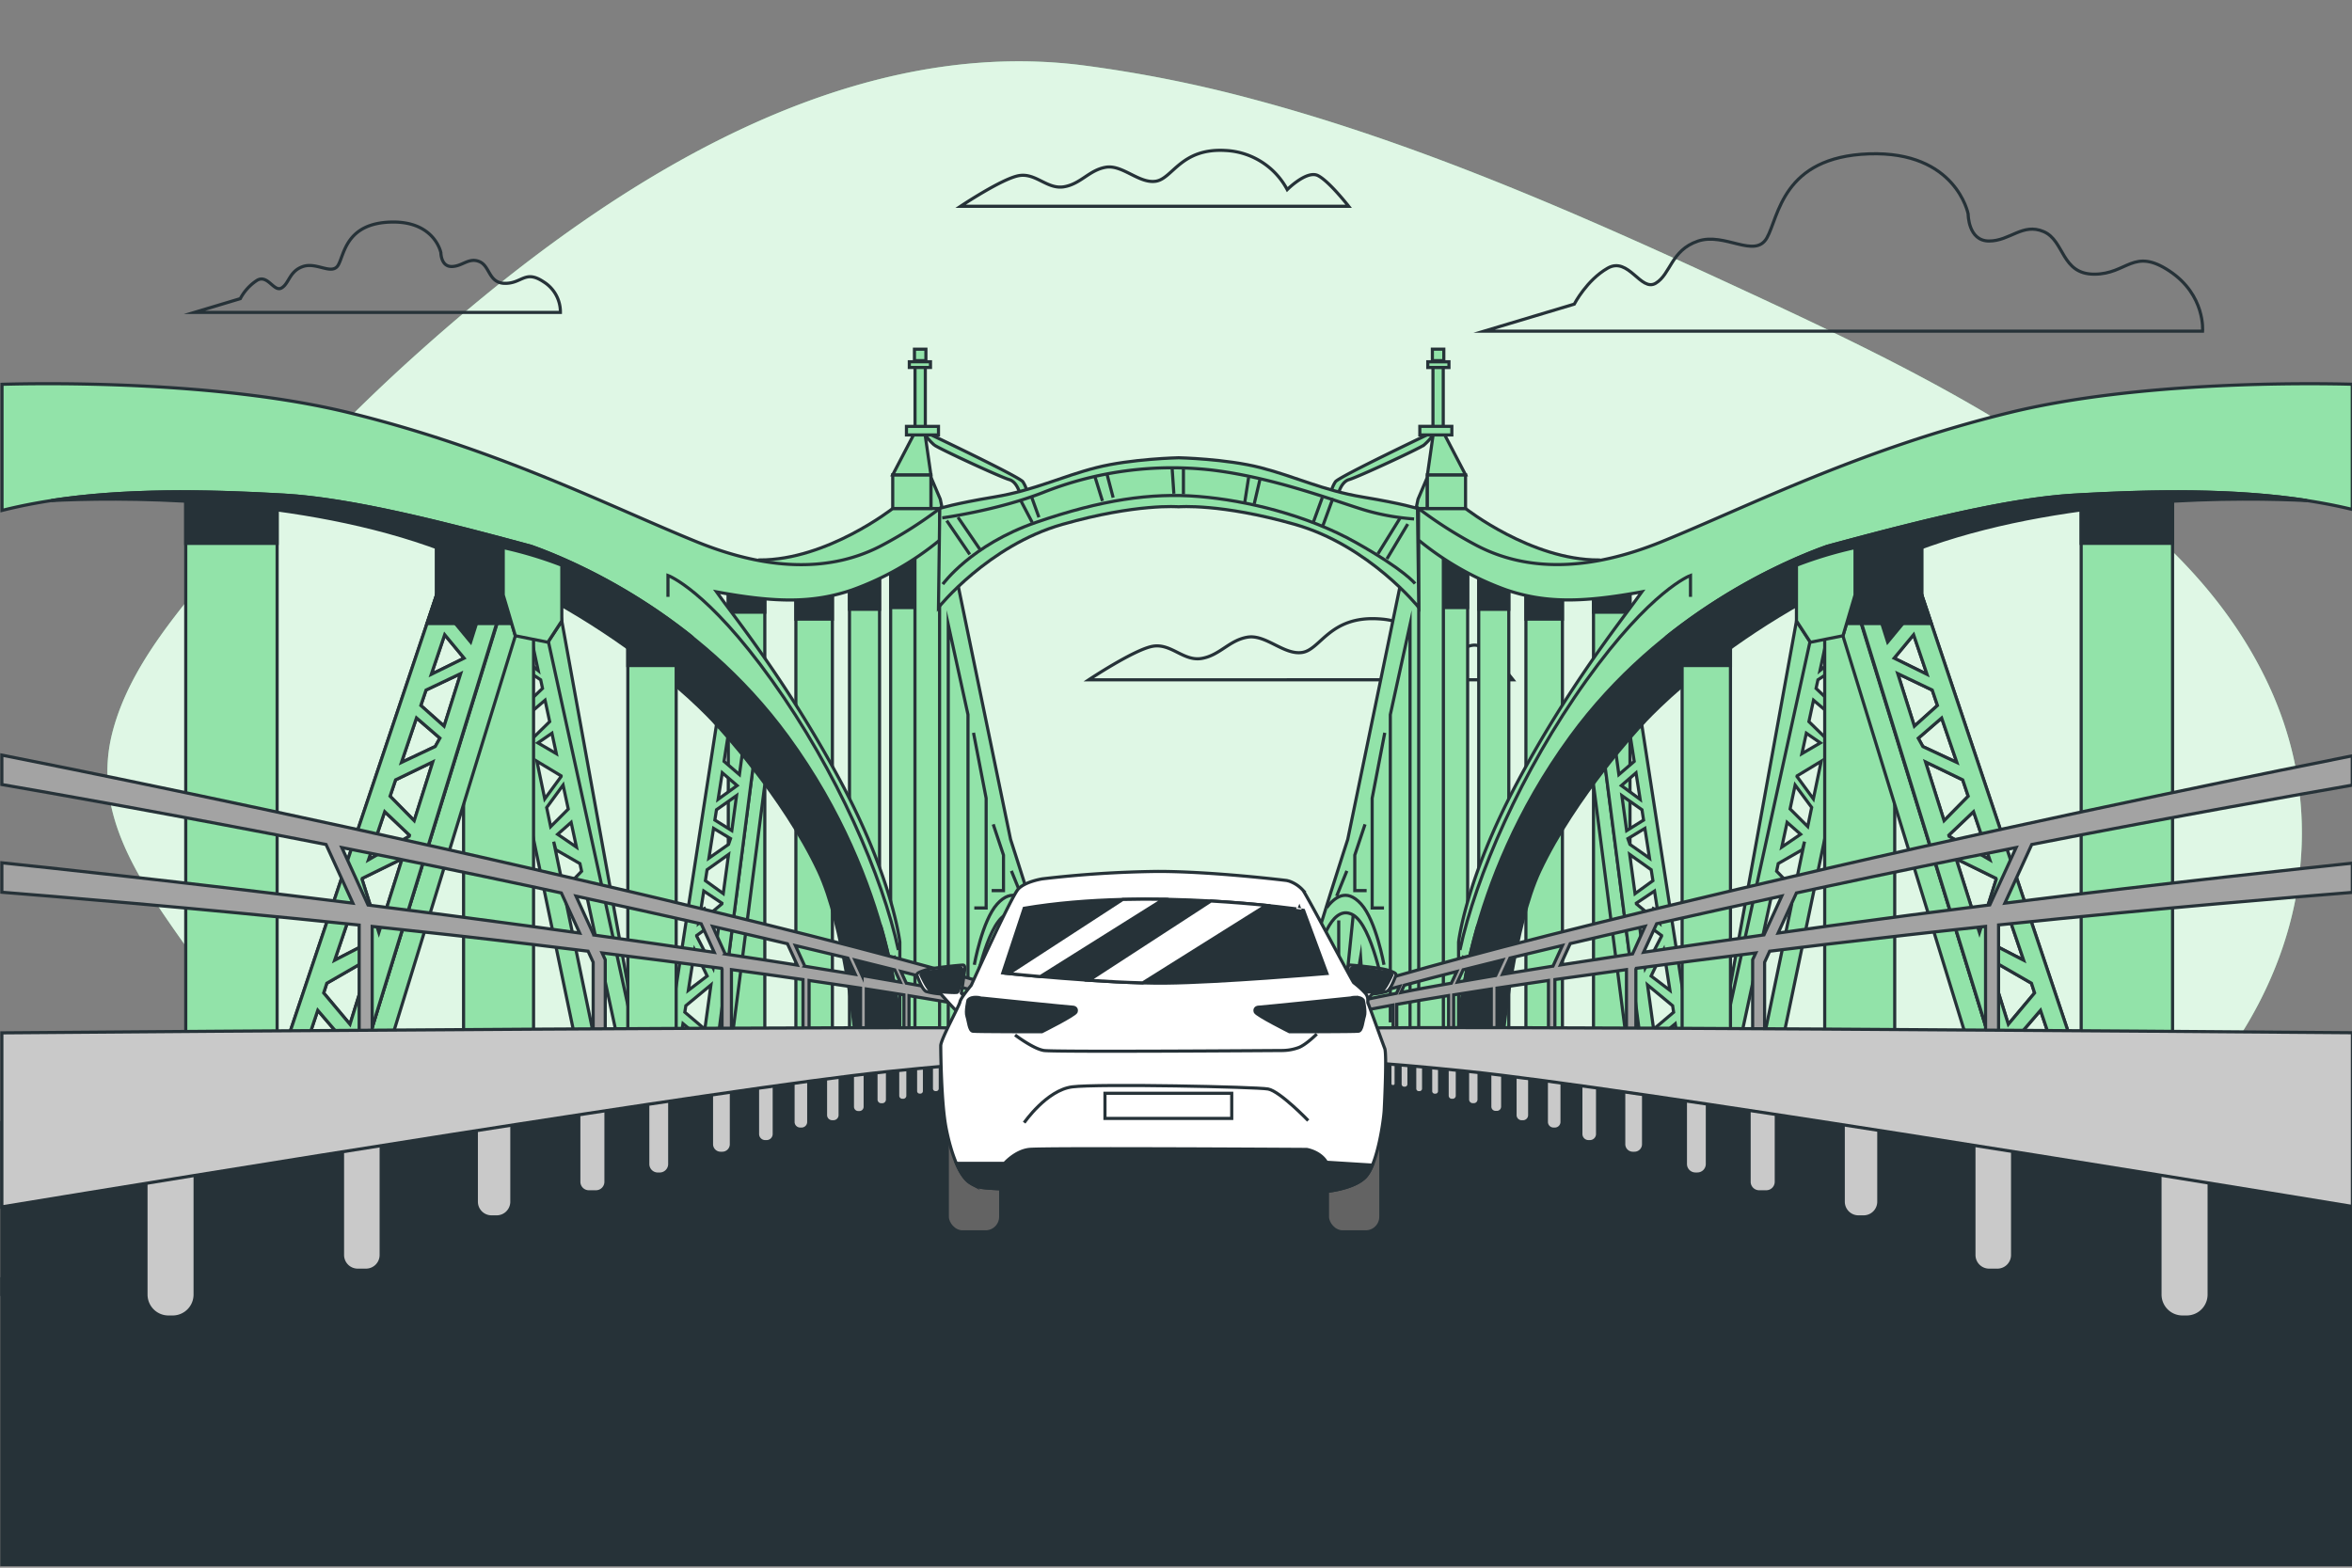 <svg xmlns="http://www.w3.org/2000/svg" viewBox="0 0 750 500"><rect x="0" y="0" width="750" height="500" fill="#808080" stroke="none"/><g id="freepik--background-simple--inject-153"><path d="M680.43,164.7c-37.32-31.27-82-52.49-126.27-73-49.65-23-101.47-45.92-154.66-60.07a415.13,415.13,0,0,0-54-10.77c-80.14-10.31-156.82,42-212.31,91.77a578.64,578.64,0,0,0-61.5,64.28C58.06,193.65,41.74,211.54,36,233c-6.78,25.17,7.38,46.26,21.49,66.29,11.31,16.06,23,31.2,37.22,45.08A304.8,304.8,0,0,0,212,415.47c82.13,27.08,173.31,16.81,257.66,7q7.14-.82,14.27-1.72c52.08-6.55,103.84-11,153.43-29.27,72-26.54,120.5-104.47,84.47-176.28C712,195.52,697.51,179,680.43,164.7Z" style="fill:#92E3A9"></path><path d="M680.43,164.7c-37.32-31.27-82-52.49-126.27-73-49.65-23-101.47-45.92-154.66-60.07a415.13,415.13,0,0,0-54-10.77c-80.14-10.31-156.82,42-212.31,91.77a578.64,578.64,0,0,0-61.5,64.28C58.06,193.65,41.74,211.54,36,233c-6.78,25.17,7.38,46.26,21.49,66.29,11.31,16.06,23,31.2,37.22,45.08A304.8,304.8,0,0,0,212,415.47c82.13,27.08,173.31,16.81,257.66,7q7.14-.82,14.27-1.72c52.08-6.55,103.84-11,153.43-29.27,72-26.54,120.5-104.47,84.47-176.28C712,195.52,697.51,179,680.43,164.7Z" style="fill:#fff;opacity:0.7"></path></g><g id="freepik--Clouds--inject-153"><path d="M461.06,211a25.76,25.76,0,0,0-21.41-13.62c-15.57-1-18.49,9.73-24.33,10.7s-11.68-5.83-17.52-4.86S389,209,383.2,210s-9.73-4.87-15.57-3.89-20.44,10.7-20.44,10.7H482.47s-6.81-8.76-10.7-10.7S461.06,211,461.06,211Z" style="fill:none;stroke:#263238;stroke-miterlimit:10"></path><path d="M627.6,68.24S623.77,48.11,596,49.07s-28.76,20.13-32.6,26.84-13.42-1.92-22,1-8.63,10.54-13.42,13.42-8.63-8.63-15.34-4.8S502,97,502,97l-28.75,8.62h229.1s1-11.5-10.54-19.17-13.42,1-24,1-9.42-10.71-16.13-13.58-10.71,3-17.42,3S627.6,68.24,627.6,68.24Z" style="fill:none;stroke:#263238;stroke-miterlimit:10"></path><path d="M140.59,80.6s-2-10.25-16.12-9.77-14.65,10.26-16.6,13.68-6.84-1-11.23.48-4.39,5.38-6.84,6.84S85.41,87.44,82,89.39a15.59,15.59,0,0,0-5.37,5.86L62,99.64h116.7a11.32,11.32,0,0,0-5.37-9.76c-5.86-3.91-6.83.49-12.2.49s-4.8-5.46-8.22-6.92S147.42,85,144,85,140.59,80.6,140.59,80.6Z" style="fill:none;stroke:#263238;stroke-miterlimit:10"></path><path d="M410.47,60.47A23.57,23.57,0,0,0,390.88,48c-14.24-.89-16.91,8.9-22.25,9.79s-10.69-5.34-16-4.45-8,5.34-13.35,6.23S330.35,55.13,325,56s-18.69,9.79-18.69,9.79H430.06s-6.24-8-9.8-9.79S410.47,60.47,410.47,60.47Z" style="fill:none;stroke:#263238;stroke-miterlimit:10"></path></g><g id="freepik--Bridge--inject-153"><polygon points="0.59 412.75 357.39 338.18 346.41 332.62 310.02 334.72 0.59 358.02 0.59 412.75" style="fill:#263238;stroke:#263238;stroke-miterlimit:10"></polygon><polygon points="750.13 343.58 447.68 333.06 410.38 330.96 399.14 336.52 750.13 410.1 750.13 343.58" style="fill:#263238;stroke:#263238;stroke-miterlimit:10"></polygon><path d="M750.13,407.3c-39.8-9.89-162-39.9-228.38-52.18C441.65,340.31,402.3,337.7,402.3,337.7H350.37S311,340.31,230.91,355.12C163.37,367.61,38.2,398.43.59,407.79V499H750.13Z" style="fill:#263238;stroke:#263238;stroke-miterlimit:10"></path><path d="M295.07,137.81s30.05,14.26,31.1,15.84a10.49,10.49,0,0,1,1.4,3.33l-2.28.7s-.87-4-3.5-4.73-21.92-9.64-23.85-11a18.76,18.76,0,0,1-3.79-4.56Z" style="fill:#92E3A9;stroke:#263238;stroke-miterlimit:10"></path><path d="M296.84,152.17l3,7.05,22.4,108.47s10.57,32.72,12.33,40,2.7,24.31,2.7,24.31h-40Z" style="fill:#92E3A9;stroke:#263238;stroke-miterlimit:10"></path><rect x="232.24" y="185.73" width="11.64" height="144.4" style="fill:#92E3A9;stroke:#263238;stroke-miterlimit:10"></rect><rect x="232.24" y="185.73" width="11.64" height="9.52" style="fill:#263238;stroke:#263238;stroke-miterlimit:10"></rect><rect x="253.79" y="185.73" width="11.64" height="144.4" style="fill:#92E3A9;stroke:#263238;stroke-miterlimit:10"></rect><rect x="253.79" y="185.73" width="11.64" height="11.73" style="fill:#263238;stroke:#263238;stroke-miterlimit:10"></rect><rect x="270.88" y="181.34" width="9.59" height="148.78" style="fill:#92E3A9;stroke:#263238;stroke-miterlimit:10"></rect><rect x="270.88" y="181.34" width="9.59" height="12.99" style="fill:#263238;stroke:#263238;stroke-miterlimit:10"></rect><rect x="284.01" y="169.43" width="7.85" height="160.69" style="fill:#92E3A9;stroke:#263238;stroke-miterlimit:10"></rect><rect x="284.01" y="169.43" width="7.85" height="24.35" style="fill:#263238;stroke:#263238;stroke-miterlimit:10"></rect><rect x="291.76" y="169.43" width="7.85" height="160.69" style="fill:#92E3A9;stroke:#263238;stroke-miterlimit:10"></rect><path d="M299.67,162.18h-15S263.8,178.6,242.26,178.6v10.54s23.78-.22,39.49-9.2S299.67,162.18,299.67,162.18Z" style="fill:#92E3A9;stroke:#263238;stroke-miterlimit:10"></path><rect x="59.23" y="154.61" width="29.14" height="193.96" style="fill:#92E3A9;stroke:#263238;stroke-miterlimit:10"></rect><rect x="59.23" y="154.61" width="29.14" height="18.7" style="fill:#263238;stroke:#263238;stroke-miterlimit:10"></rect><polygon points="241.97 230.25 228.51 334.55 232.97 334.75 245.62 236.75 241.97 230.25" style="fill:#92E3A9;stroke:#263238;stroke-miterlimit:10"></polygon><path d="M238,230.74l-2.21,16.31-4.91-4.22,2-12.75-4.25,0L212.43,335.2l4.11-.71,1.25-8,6.47,5.36L224,334l4.53.57L242,230.25Zm-10.6,78-5.24-10.17,0-.2,7.35-5.33Zm-1.9,2.55-6,4.56,2-12.85Zm4.68-23-7.37,6.15,1.6-10.26,5.8,3.88Zm-5.25-7.41.54-3.48,6.85-4.88L230.63,285Zm1.12-7.18,1.49-9.51,5.41,3.27-.64,1.85Zm1.9-12.15.52-3.29,6.4-4.51-1.51,11.17Zm7.1-11L229,254.92l1.32-8.45Zm-10.29,77.7-6.39-5.42.33-2.07,8-6.63Z" style="fill:#92E3A9;stroke:#263238;stroke-miterlimit:10"></path><polygon points="174.7 204.88 200.5 331.17 200.5 315.76 179.15 198.07 174.7 204.88" style="fill:#92E3A9;stroke:#263238;stroke-miterlimit:10"></polygon><path d="M174,200.64l-11.21-3.47L157,204.71l26.5,127,19.58,2Zm-1,18.92-5.41,5.16-2.67-12.85,7.49,4.95Zm.81,3.76,1.47,6.84-5.45,5.34-1.55-7.45ZM176,233.85l1.4,6.52-5.88-3.44Zm2.93,13.6,0,.21-5.22,7.14-2.5-12Zm.63,2.94,1.65,7.65-5.62,5.62-1.27-6.1Zm2.56,11.9,1.7,7.89-6-4.09ZM177.21,271l7.72,4.44.53,2.44-5.72,5.89-3.18-15.33Zm-8-68.3,2.41,11.17-7.74-6.28-1.4-6.73Zm11.45,85.77,5.7-6.17,10.79,50.08-7.55-.82Z" style="fill:#92E3A9;stroke:#263238;stroke-miterlimit:10"></path><rect x="147.82" y="175.21" width="22.32" height="164.12" style="fill:#92E3A9;stroke:#263238;stroke-miterlimit:10"></rect><path d="M271.78,188.13a93.7,93.7,0,0,0,27.89-15.88V162.18a133.67,133.67,0,0,1-17.92,11.48c-16.6,9-36.75,8.43-59.69-.9-27.86-11.32-63.4-29.57-111-41.19-42.34-10.33-98.44-9.34-110.42-9v40.23c27-6.81,58.6-6.69,89.89-4.89,21.84,1.25,51.81,9,78.85,16.32,12.34,4.37,53,21.11,81.92,60.77,34.48,47.26,35.64,93.75,35.64,93.75V300.48s-2.24-19.93-18.51-50.53-33.4-52.13-38.44-59.11l-1.49-2.07C247.75,192.35,259.54,192.31,271.78,188.13Z" style="fill:#92E3A9;stroke:#263238;stroke-miterlimit:10"></path><path d="M213,190.36v-6.82S225.4,188,246.15,217s35.28,62.55,40.32,86" style="fill:#92E3A9;stroke:#263238;stroke-miterlimit:10"></path><path d="M286.89,328.76s-1.16-46.49-35.64-93.75c-28.93-39.66-69.58-56.4-81.92-60.77-27-7.31-57-15.07-78.85-16.32-25.37-1.46-51-1.82-74.12,1.73,19.38-1,74.81-1.84,120.4,14.11,60.18,21.05,91.9,57.51,91.9,57.51S249.71,253.8,261,277.81c8.14,17.35,11.56,51.29,11.56,51.29h14.36v-.34Z" style="fill:#263238;stroke:#263238;stroke-miterlimit:10"></path><path d="M139.13,174.65v15.12l3.85,13,10.38,2.07,4.45-6.81V180.28A129.38,129.38,0,0,0,139.13,174.65Z" style="fill:#263238;stroke:#263238;stroke-miterlimit:10"></path><polygon points="160.89 191.17 115.71 337.4 122.53 338.88 164.33 202.81 160.89 191.17" style="fill:#92E3A9;stroke:#263238;stroke-miterlimit:10"></polygon><rect x="200.2" y="201.03" width="15.42" height="132.22" style="fill:#92E3A9;stroke:#263238;stroke-miterlimit:10"></rect><rect x="200.2" y="201.03" width="15.42" height="11.24" style="fill:#263238;stroke:#263238;stroke-miterlimit:10"></rect><path d="M157.81,180.28l-7.73,24.49L143.66,197l6.44-19.07-6.52-1.19L90.81,334.14h6.52l4-11.91,8.53,9.95-1,3.14,6.82,2.08L164,180.58Zm-37,117.15-5.37-17,.1-.3,12.7-6.24Zm-3.61,3.42-10.49,5.41L113.24,287Zm13.3-34.13-13,7.51,5.18-15.36,7.9,7.5Zm-6.12-12.78,1.76-5.21L138,243l-5.92,18.76Zm3.63-10.76,4.8-14.21,7.47,6.45-1.49,2.67ZM134.19,225l1.66-4.91,11.05-5.25-5.29,16.78ZM148,209.92l-10.47,5.15,4.27-12.64Zm-36.4,116.77-8.39-10,1-3.1,14-8.08Z" style="fill:#92E3A9;stroke:#263238;stroke-miterlimit:10"></path><path d="M157.81,180.28l-7.73,24.49L143.66,197l6.44-19.07-6.52-1.19L90.81,334.14h6.52l4-11.91,8.53,9.95-1,3.14,6.82,2.08L164,180.58Zm-37,117.15-5.37-17,.1-.3,12.7-6.24Zm-3.61,3.42-10.49,5.41L113.24,287Zm13.3-34.13-13,7.51,5.18-15.36,7.9,7.5Zm-6.12-12.78,1.76-5.21L138,243l-5.92,18.76Zm3.63-10.76,4.8-14.21,7.47,6.45-1.49,2.67ZM134.19,225l1.66-4.91,11.05-5.25-5.29,16.78ZM148,209.92l-10.47,5.15,4.27-12.64Zm-36.4,116.77-8.39-10,1-3.1,14-8.08Z" style="fill:#92E3A9;stroke:#263238;stroke-miterlimit:10"></path><polygon points="145.23 198.88 143.66 196.98 150.1 177.91 143.58 176.72 136.15 198.88 145.23 198.88" style="fill:#263238;stroke:#263238;stroke-miterlimit:10"></polygon><polygon points="157.81 180.28 151.94 198.88 158.39 198.88 164.03 180.57 157.81 180.28" style="fill:#263238;stroke:#263238;stroke-miterlimit:10"></polygon><polygon points="163.17 198.88 160.89 191.17 158.51 198.88 163.17 198.88" style="fill:#263238;stroke:#263238;stroke-miterlimit:10"></polygon><polyline points="308.67 326.08 308.67 227.93 302.38 199.23 302.38 328.6" style="fill:#92E3A9;stroke:#263238;stroke-miterlimit:10"></polyline><polyline points="310.43 233.71 314.46 254.6 314.46 289.59 310.68 289.59" style="fill:#92E3A9;stroke:#263238;stroke-miterlimit:10"></polyline><polyline points="316.72 262.91 319.99 272.73 319.99 284.05 316.22 284.05" style="fill:#92E3A9;stroke:#263238;stroke-miterlimit:10"></polyline><line x1="322.51" y1="277.76" x2="325.78" y2="285.81" style="fill:#92E3A9;stroke:#263238;stroke-miterlimit:10"></line><path d="M310.68,307.71s2.52-14.1,7.3-19.38,8.56-2,11.07,1.26" style="fill:#92E3A9;stroke:#263238;stroke-miterlimit:10"></path><path d="M310.68,316s3.78-20.63,9.82-24.16,10.32,6.8,12.08,16.87" style="fill:#92E3A9;stroke:#263238;stroke-miterlimit:10"></path><line x1="320.5" y1="291.85" x2="322.91" y2="315.58" style="fill:#92E3A9;stroke:#263238;stroke-miterlimit:10"></line><line x1="325.11" y1="293.56" x2="325.11" y2="326.22" style="fill:#92E3A9;stroke:#263238;stroke-miterlimit:10"></line><polyline points="316.67 326.95 318.14 305.31 321.07 322.92" style="fill:#92E3A9;stroke:#263238;stroke-miterlimit:10"></polyline><path d="M327.31,320l.74-14.68s4.64,10.3,3.3,20.92" style="fill:#92E3A9;stroke:#263238;stroke-miterlimit:10"></path><rect x="284.67" y="151.44" width="12.17" height="10.74" style="fill:#92E3A9;stroke:#263238;stroke-miterlimit:10"></rect><polygon points="284.67 151.44 291.78 137.81 294.88 137.81 296.84 151.44 284.67 151.44" style="fill:#92E3A9;stroke:#263238;stroke-miterlimit:10"></polygon><rect x="291.78" y="117.02" width="3.28" height="20.79" style="fill:#92E3A9;stroke:#263238;stroke-miterlimit:10"></rect><rect x="289.96" y="115.38" width="6.75" height="1.82" style="fill:#92E3A9;stroke:#263238;stroke-miterlimit:10"></rect><rect x="291.6" y="111.37" width="3.65" height="3.65" style="fill:#92E3A9;stroke:#263238;stroke-miterlimit:10"></rect><rect x="289.05" y="135.99" width="10.21" height="2.73" style="fill:#92E3A9;stroke:#263238;stroke-miterlimit:10"></rect><path d="M160.47,174.65v15.12l3.86,13,10.37,2.07,4.45-6.81V180.28A128.87,128.87,0,0,0,160.47,174.65Z" style="fill:#92E3A9;stroke:#263238;stroke-miterlimit:10"></path><path d="M456.94,137.81s-30.05,14.26-31.1,15.84a10.38,10.38,0,0,0-1.41,3.33l2.28.7s.88-4,3.51-4.73,21.91-9.64,23.84-11a18.5,18.5,0,0,0,3.79-4.56Z" style="fill:#92E3A9;stroke:#263238;stroke-miterlimit:10"></path><path d="M455.17,152.17l-3,7.05-22.4,108.47s-10.58,32.72-12.34,40-2.7,24.31-2.7,24.31h40Z" style="fill:#92E3A9;stroke:#263238;stroke-miterlimit:10"></path><rect x="508.12" y="185.73" width="11.64" height="144.4" transform="translate(1027.89 515.86) rotate(180)" style="fill:#92E3A9;stroke:#263238;stroke-miterlimit:10"></rect><rect x="508.12" y="185.73" width="11.64" height="9.52" transform="translate(1027.89 380.98) rotate(180)" style="fill:#263238;stroke:#263238;stroke-miterlimit:10"></rect><rect x="486.57" y="185.73" width="11.64" height="144.4" transform="translate(984.79 515.86) rotate(180)" style="fill:#92E3A9;stroke:#263238;stroke-miterlimit:10"></rect><rect x="486.57" y="185.73" width="11.64" height="11.73" transform="translate(984.79 383.18) rotate(180)" style="fill:#263238;stroke:#263238;stroke-miterlimit:10"></rect><rect x="471.54" y="181.34" width="9.59" height="148.78" transform="translate(952.66 511.47) rotate(180)" style="fill:#92E3A9;stroke:#263238;stroke-miterlimit:10"></rect><rect x="471.54" y="181.34" width="9.59" height="12.99" transform="translate(952.66 375.68) rotate(180)" style="fill:#263238;stroke:#263238;stroke-miterlimit:10"></rect><rect x="460.14" y="169.43" width="7.85" height="160.69" transform="translate(928.14 499.56) rotate(180)" style="fill:#92E3A9;stroke:#263238;stroke-miterlimit:10"></rect><rect x="460.14" y="169.43" width="7.85" height="24.35" transform="translate(928.14 363.22) rotate(180)" style="fill:#263238;stroke:#263238;stroke-miterlimit:10"></rect><rect x="452.39" y="169.43" width="7.85" height="160.69" transform="translate(912.64 499.56) rotate(180)" style="fill:#92E3A9;stroke:#263238;stroke-miterlimit:10"></rect><path d="M452.33,162.18h15s20.87,16.42,42.42,16.42v10.54s-23.79-.22-39.5-9.2S452.33,162.18,452.33,162.18Z" style="fill:#92E3A9;stroke:#263238;stroke-miterlimit:10"></path><rect x="663.63" y="154.61" width="29.14" height="193.96" transform="translate(1356.41 503.18) rotate(180)" style="fill:#92E3A9;stroke:#263238;stroke-miterlimit:10"></rect><rect x="663.63" y="154.61" width="29.14" height="18.7" transform="translate(1356.41 327.91) rotate(180)" style="fill:#263238;stroke:#263238;stroke-miterlimit:10"></rect><polygon points="510.04 230.25 523.5 334.55 519.03 334.75 506.39 236.75 510.04 230.25" style="fill:#92E3A9;stroke:#263238;stroke-miterlimit:10"></polygon><path d="M514,230.74l2.22,16.31,4.9-4.22-2-12.75,4.25,0,16.2,105.16-4.12-.71-1.25-8-6.47,5.36L528,334l-4.53.57L510,230.25Zm10.6,78,5.24-10.17,0-.2-7.34-5.33Zm1.9,2.55,6,4.56-2-12.85Zm-4.68-23,7.38,6.15-1.61-10.26-5.8,3.88Zm5.26-7.41-.55-3.48-6.85-4.88,1.7,12.5ZM526,273.71l-1.48-9.51-5.42,3.27.65,1.85Zm-1.9-12.15-.51-3.29-6.41-4.51,1.52,11.17Zm-7.09-11,6,4.39-1.32-8.45Zm10.29,77.7,6.38-5.42-.32-2.07-8-6.63Z" style="fill:#92E3A9;stroke:#263238;stroke-miterlimit:10"></path><polygon points="577.3 204.88 551.51 331.17 551.51 315.76 572.85 198.07 577.3 204.88" style="fill:#92E3A9;stroke:#263238;stroke-miterlimit:10"></polygon><path d="M578.05,200.64l11.22-3.47,5.71,7.54-26.51,127-19.58,2Zm1.05,18.92,5.42,5.16,2.66-12.85-7.48,4.95Zm-.81,3.76-1.47,6.84,5.46,5.34,1.55-7.45ZM576,233.85l-1.41,6.52,5.88-3.44Zm-2.93,13.6-.05.21,5.22,7.14,2.5-12Zm-.64,2.94L570.82,258l5.62,5.62,1.26-6.1Zm-2.56,11.9-1.7,7.89,6-4.09Zm4.89,8.69-7.72,4.44-.52,2.44,5.72,5.89,3.18-15.33Zm8-68.3-2.4,11.17,7.74-6.28,1.39-6.73Zm-11.45,85.77-5.69-6.17-10.79,50.08,7.54-.82Z" style="fill:#92E3A9;stroke:#263238;stroke-miterlimit:10"></path><rect x="581.86" y="175.21" width="22.32" height="164.12" transform="translate(1186.04 514.55) rotate(180)" style="fill:#92E3A9;stroke:#263238;stroke-miterlimit:10"></rect><path d="M750.09,122.55c-14.3-.37-68.13-1-109.09,9-47.65,11.62-83.2,29.87-111.06,41.19-22.94,9.33-43.08,9.88-59.69.9a134.5,134.5,0,0,1-17.92-11.48v10.07a93.7,93.7,0,0,0,27.89,15.88c12.24,4.18,24,4.22,43.34.64l-1.5,2.07c-5,7-22.17,28.5-38.44,59.11s-18.51,50.53-18.51,50.53v28.28s1.17-46.49,35.65-93.75c28.93-39.66,69.58-56.4,81.92-60.77,27-7.31,57-15.07,78.85-16.32,30.78-1.77,61.86-1.9,88.56,4.58Z" style="fill:#92E3A9;stroke:#263238;stroke-miterlimit:10"></path><path d="M539.06,190.36v-6.82S526.61,188,505.85,217s-35.27,62.55-40.31,86" style="fill:#92E3A9;stroke:#263238;stroke-miterlimit:10"></path><path d="M465.11,328.76s1.17-46.49,35.65-93.75c28.93-39.66,69.58-56.4,81.92-60.77,27-7.31,57-15.07,78.85-16.32,25.37-1.46,51-1.82,74.12,1.73-19.39-1-74.82-1.84-120.4,14.11-60.18,21.05-91.9,57.51-91.9,57.51S502.3,253.8,491,277.81c-8.13,17.35-11.56,51.29-11.56,51.29H465.11v-.34Z" style="fill:#263238;stroke:#263238;stroke-miterlimit:10"></path><path d="M612.87,174.65v15.12l-3.85,13-10.38,2.07-4.44-6.81V180.28A129,129,0,0,1,612.87,174.65Z" style="fill:#263238;stroke:#263238;stroke-miterlimit:10"></path><polygon points="591.11 191.17 636.29 337.4 629.48 338.88 587.67 202.81 591.11 191.17" style="fill:#92E3A9;stroke:#263238;stroke-miterlimit:10"></polygon><rect x="536.39" y="201.03" width="15.42" height="132.22" style="fill:#92E3A9;stroke:#263238;stroke-miterlimit:10"></rect><rect x="536.39" y="201.03" width="15.42" height="11.24" style="fill:#263238;stroke:#263238;stroke-miterlimit:10"></rect><path d="M594.2,180.28l7.73,24.49,6.42-7.79-6.44-19.07,6.52-1.19L661.2,334.14h-6.53l-4-11.91-8.53,9.95,1,3.14-6.82,2.08L588,180.58Zm37,117.15,5.36-17-.1-.3-12.7-6.24Zm3.6,3.42,10.5,5.41L638.76,287Zm-13.29-34.13,13,7.51-5.19-15.36-7.89,7.5Zm6.11-12.78-1.75-5.21L614,243l5.92,18.76ZM624,243.18,619.15,229l-7.46,6.45,1.48,2.67ZM617.81,225l-1.66-4.91-11-5.25,5.3,16.78ZM604,209.92l10.48,5.15-4.27-12.64Zm36.41,116.77,8.38-10-1-3.1-14-8.08Z" style="fill:#92E3A9;stroke:#263238;stroke-miterlimit:10"></path><path d="M594.2,180.28l7.73,24.49,6.42-7.79-6.44-19.07,6.52-1.19L661.2,334.14h-6.53l-4-11.91-8.53,9.95,1,3.14-6.82,2.08L588,180.58Zm37,117.15,5.36-17-.1-.3-12.7-6.24Zm3.6,3.42,10.5,5.41L638.76,287Zm-13.29-34.13,13,7.51-5.19-15.36-7.89,7.5Zm6.11-12.78-1.75-5.21L614,243l5.92,18.76ZM624,243.18,619.15,229l-7.46,6.45,1.48,2.67ZM617.81,225l-1.66-4.91-11-5.25,5.3,16.78ZM604,209.92l10.48,5.15-4.27-12.64Zm36.41,116.77,8.38-10-1-3.1-14-8.08Z" style="fill:#92E3A9;stroke:#263238;stroke-miterlimit:10"></path><polygon points="606.78 198.88 608.35 196.98 601.9 177.91 608.43 176.72 615.86 198.88 606.78 198.88" style="fill:#263238;stroke:#263238;stroke-miterlimit:10"></polygon><polygon points="594.2 180.28 600.07 198.88 593.61 198.88 587.97 180.57 594.2 180.28" style="fill:#263238;stroke:#263238;stroke-miterlimit:10"></polygon><polygon points="588.84 198.88 591.11 191.17 593.5 198.88 588.84 198.88" style="fill:#263238;stroke:#263238;stroke-miterlimit:10"></polygon><polyline points="443.34 326.08 443.34 227.93 449.63 199.23 449.63 328.6" style="fill:#92E3A9;stroke:#263238;stroke-miterlimit:10"></polyline><polyline points="441.57 233.71 437.55 254.6 437.55 289.59 441.32 289.59" style="fill:#92E3A9;stroke:#263238;stroke-miterlimit:10"></polyline><polyline points="435.28 262.91 432.01 272.73 432.01 284.05 435.79 284.05" style="fill:#92E3A9;stroke:#263238;stroke-miterlimit:10"></polyline><line x1="429.49" y1="277.76" x2="426.22" y2="285.81" style="fill:#92E3A9;stroke:#263238;stroke-miterlimit:10"></line><path d="M441.32,307.71s-2.51-14.1-7.3-19.38-8.55-2-11.07,1.26" style="fill:#92E3A9;stroke:#263238;stroke-miterlimit:10"></path><path d="M441.32,316s-3.77-20.63-9.81-24.16-10.32,6.8-12.08,16.87" style="fill:#92E3A9;stroke:#263238;stroke-miterlimit:10"></path><line x1="431.51" y1="291.85" x2="429.09" y2="315.58" style="fill:#92E3A9;stroke:#263238;stroke-miterlimit:10"></line><line x1="426.89" y1="293.56" x2="426.89" y2="326.22" style="fill:#92E3A9;stroke:#263238;stroke-miterlimit:10"></line><polyline points="435.33 326.95 433.86 305.31 430.93 322.92" style="fill:#92E3A9;stroke:#263238;stroke-miterlimit:10"></polyline><path d="M424.69,320,424,305.3s-4.64,10.3-3.31,20.92" style="fill:#92E3A9;stroke:#263238;stroke-miterlimit:10"></path><rect x="455.17" y="151.44" width="12.17" height="10.74" transform="translate(922.5 313.62) rotate(180)" style="fill:#92E3A9;stroke:#263238;stroke-miterlimit:10"></rect><polygon points="467.33 151.44 460.22 137.81 457.12 137.81 455.17 151.44 467.33 151.44" style="fill:#92E3A9;stroke:#263238;stroke-miterlimit:10"></polygon><rect x="456.94" y="117.02" width="3.28" height="20.79" transform="translate(917.16 254.83) rotate(180)" style="fill:#92E3A9;stroke:#263238;stroke-miterlimit:10"></rect><rect x="455.3" y="115.38" width="6.75" height="1.82" transform="translate(917.34 232.59) rotate(180)" style="fill:#92E3A9;stroke:#263238;stroke-miterlimit:10"></rect><rect x="456.76" y="111.37" width="3.65" height="3.65" transform="translate(917.16 226.39) rotate(180)" style="fill:#92E3A9;stroke:#263238;stroke-miterlimit:10"></rect><rect x="452.74" y="135.99" width="10.21" height="2.73" transform="translate(915.7 274.71) rotate(180)" style="fill:#92E3A9;stroke:#263238;stroke-miterlimit:10"></rect><path d="M591.53,174.65v15.12l-3.85,13-10.38,2.07-4.45-6.81V180.28A129.38,129.38,0,0,1,591.53,174.65Z" style="fill:#92E3A9;stroke:#263238;stroke-miterlimit:10"></path><path d="M452,162.18s-4.53-1.5-17.38-3.64S413.05,152,402,149.16,375.84,146,375.84,146s-15.16.33-26.19,3.13-19.76,7.24-32.6,9.38-17.38,3.64-17.38,3.64l-.41,31.6s15.81-19.76,39.52-26.51,37.06-5.6,37.06-5.6,13.33-1.15,37.05,5.6,39.52,26.51,39.52,26.51Z" style="fill:#92E3A9;stroke:#263238;stroke-miterlimit:10"></path><path d="M300.46,165.17s17.39-2.34,32.09-8.07a111.48,111.48,0,0,1,54-7.17c20.61,2.51,41.05,10.57,49.12,12.9a74.26,74.26,0,0,0,15.24,2.69" style="fill:none;stroke:#263238;stroke-miterlimit:10"></path><path d="M300.64,186.32s9-12.55,29.76-19.72,36.57-9.5,51.81-8.25,34.6,5.92,50.19,14.7,18.83,13.09,18.83,13.09" style="fill:none;stroke:#263238;stroke-miterlimit:10"></path><line x1="301.89" y1="166.06" x2="309.24" y2="176.82" style="fill:none;stroke:#263238;stroke-miterlimit:10"></line><line x1="305.48" y1="164.99" x2="312.47" y2="175.2" style="fill:none;stroke:#263238;stroke-miterlimit:10"></line><line x1="325.38" y1="159.43" x2="329.14" y2="166.6" style="fill:none;stroke:#263238;stroke-miterlimit:10"></line><line x1="328.96" y1="158.53" x2="331.29" y2="164.99" style="fill:none;stroke:#263238;stroke-miterlimit:10"></line><line x1="349.22" y1="152.26" x2="351.55" y2="159.79" style="fill:none;stroke:#263238;stroke-miterlimit:10"></line><line x1="352.98" y1="151.18" x2="354.96" y2="158.71" style="fill:none;stroke:#263238;stroke-miterlimit:10"></line><line x1="373.78" y1="149.57" x2="374.32" y2="157.46" style="fill:none;stroke:#263238;stroke-miterlimit:10"></line><line x1="377.37" y1="149.57" x2="377.37" y2="157.64" style="fill:none;stroke:#263238;stroke-miterlimit:10"></line><line x1="398.16" y1="152.26" x2="396.91" y2="160.33" style="fill:none;stroke:#263238;stroke-miterlimit:10"></line><line x1="401.75" y1="152.98" x2="399.95" y2="160.68" style="fill:none;stroke:#263238;stroke-miterlimit:10"></line><line x1="421.65" y1="158.71" x2="418.78" y2="166.6" style="fill:none;stroke:#263238;stroke-miterlimit:10"></line><line x1="425.05" y1="158.89" x2="421.83" y2="167.68" style="fill:none;stroke:#263238;stroke-miterlimit:10"></line><line x1="446.39" y1="165.34" x2="439.39" y2="176.64" style="fill:none;stroke:#263238;stroke-miterlimit:10"></line><line x1="448.9" y1="167.14" x2="442.26" y2="178.25" style="fill:#92E3A9;stroke:#263238;stroke-miterlimit:10"></line><path d="M647.88,269.34C695.42,260,735.39,253,750.09,250.42v-9.36c-18.23,3.63-91.53,18.39-166.5,35.69-21,4.84-39.56,9.23-56,13.2l-.39-.19-.14.32c-24.68,6-44.47,11-60.35,15.27l-.13-.06-.05.11c-61.95,16.62-64.43,21.45-66.38,24.34l.48.61c-.18.23-.33.45-.48.66l.72,1c.74-.93,3.67-2.65,14.15-5.32v2.56h.28v-2.64c2.11-.53,4.52-1.11,7.28-1.72V330h.75v-5.36c2.75-.6,5.81-1.24,9.26-1.92v6.62h.91v-6.8q4.88-.94,10.73-2v9.19h1.17v-9.4c4.95-.88,10.43-1.82,16.52-2.81v12.68h1.62V317.3q5.65-.9,12-1.88v15.41h1.82V315.14q7.68-1.17,16.41-2.43v17.22h2.05V312.42q10.61-1.51,22.82-3.17V335.6h3V309.11l.12-.27c11.57-1.55,24.24-3.18,38.12-4.91l-1,2.15v34.76h3.81V306.91l1.61-3.53,18.37-2.24c17-2,34.08-3.94,50.48-5.67v33.94h4.15V295c52.15-5.44,97.07-9.13,112.81-10.38V275.3c-13.58,1.42-58,6.17-110.8,12.75Zm-224.56,52.2c-1.5.36-2.89.71-4.19,1,1.35-.44,2.8-.91,4.35-1.39Zm10.1-2.3c-3.4.73-6.44,1.42-9.16,2.07l.19-.42c2.83-.87,6-1.82,9.52-2.84Zm11.89-2.43c-3.94.77-7.51,1.5-10.77,2.19l.59-1.29c3.39-1,7.11-2,11.19-3.12Zm17.51-3.24c-5.93,1.05-11.27,2-16.1,3l1.07-2.34c5-1.36,10.59-2.82,16.75-4.38Zm14.12-2.43q-6.45,1.1-12.19,2.09l1.8-3.92q6-1.51,12.68-3.16Zm18.27-3c-5.71.91-11.06,1.78-16.09,2.61l2.37-5.19q7.85-1.9,16.74-4Zm25.39-3.9q-12.32,1.85-23,3.52l3.11-6.81c7.4-1.74,15.34-3.58,23.87-5.51Zm41.9-6.06c-14,2-26.75,3.8-38.4,5.53l4.17-9.1c12.12-2.74,25.38-5.68,39.9-8.83Zm72-9.56c-16.44,2.06-33.63,4.29-50.9,6.65Q575,296.47,567,297.59l5.84-12.79,9.88-2.12c20.42-4.38,40.86-8.54,60.18-12.36Z" style="fill:#a3a3a3;stroke:#263238;stroke-miterlimit:10"></path><path d="M695.94,367.45h1.34a7.17,7.17,0,0,1,7.17,7.17v45.44a0,0,0,0,1,0,0H688.77a0,0,0,0,1,0,0V374.62A7.17,7.17,0,0,1,695.94,367.45Z" transform="translate(1393.22 787.51) rotate(180)" style="fill:#c9c9c9;stroke:#263238;stroke-miterlimit:10"></path><path d="M634.29,361.12h2.63a4.85,4.85,0,0,1,4.85,4.85v39.15a0,0,0,0,1,0,0H629.44a0,0,0,0,1,0,0V366A4.85,4.85,0,0,1,634.29,361.12Z" transform="translate(1271.21 766.24) rotate(180)" style="fill:#c9c9c9;stroke:#263238;stroke-miterlimit:10"></path><path d="M592.63,353.12h1.63a4.85,4.85,0,0,1,4.85,4.85v30.15a0,0,0,0,1,0,0H587.77a0,0,0,0,1,0,0V358A4.85,4.85,0,0,1,592.63,353.12Z" transform="translate(1186.88 741.24) rotate(180)" style="fill:#c9c9c9;stroke:#263238;stroke-miterlimit:10"></path><path d="M561,349.12h2.26a3.2,3.2,0,0,1,3.2,3.2v27.8a0,0,0,0,1,0,0h-8.67a0,0,0,0,1,0,0v-27.8A3.2,3.2,0,0,1,561,349.12Z" transform="translate(1124.21 729.24) rotate(180)" style="fill:#c9c9c9;stroke:#263238;stroke-miterlimit:10"></path><path d="M540.64,346.79h.6a3.2,3.2,0,0,1,3.2,3.2v24.47a0,0,0,0,1,0,0h-7a0,0,0,0,1,0,0V350A3.2,3.2,0,0,1,540.64,346.79Z" transform="translate(1081.88 721.24) rotate(-180)" style="fill:#c9c9c9;stroke:#263238;stroke-miterlimit:10"></path><path d="M520.67,343.45h.54a2.9,2.9,0,0,1,2.9,2.9v21.48a0,0,0,0,1,0,0h-6.33a0,0,0,0,1,0,0V346.35a2.9,2.9,0,0,1,2.9-2.9Z" transform="translate(1041.88 711.28) rotate(180)" style="fill:#c9c9c9;stroke:#263238;stroke-miterlimit:10"></path><path d="M506.54,342.79H507a2.44,2.44,0,0,1,2.44,2.44v18.89a0,0,0,0,1,0,0h-5.33a0,0,0,0,1,0,0V345.23A2.44,2.44,0,0,1,506.54,342.79Z" transform="translate(1013.54 706.91) rotate(180)" style="fill:#c9c9c9;stroke:#263238;stroke-miterlimit:10"></path><path d="M495.39,342.12h.43a2.29,2.29,0,0,1,2.29,2.29v15.71a0,0,0,0,1,0,0h-5a0,0,0,0,1,0,0V344.41A2.29,2.29,0,0,1,495.39,342.12Z" transform="translate(991.21 702.24) rotate(180)" style="fill:#c9c9c9;stroke:#263238;stroke-miterlimit:10"></path><path d="M485.24,340.45h.4a2.13,2.13,0,0,1,2.13,2.13v15.2a0,0,0,0,1,0,0H483.1a0,0,0,0,1,0,0v-15.2a2.13,2.13,0,0,1,2.13-2.13Z" transform="translate(970.88 698.24) rotate(180)" style="fill:#c9c9c9;stroke:#263238;stroke-miterlimit:10"></path><path d="M477,340.79h.35a1.86,1.86,0,0,1,1.86,1.86v12.16a0,0,0,0,1,0,0H475.1a0,0,0,0,1,0,0V342.65a1.86,1.86,0,0,1,1.86-1.86Z" transform="translate(954.27 695.6) rotate(180)" style="fill:#c9c9c9;stroke:#263238;stroke-miterlimit:10"></path><path d="M469.66,340H470a1.67,1.67,0,0,1,1.67,1.67v10.72a0,0,0,0,1,0,0H468a0,0,0,0,1,0,0V341.65A1.67,1.67,0,0,1,469.66,340Z" transform="translate(939.64 692.35) rotate(-180)" style="fill:#c9c9c9;stroke:#263238;stroke-miterlimit:10"></path><path d="M463,339.77h.28a1.49,1.49,0,0,1,1.49,1.49v9.69a0,0,0,0,1,0,0h-3.25a0,0,0,0,1,0,0v-9.69A1.49,1.49,0,0,1,463,339.77Z" transform="translate(926.23 690.72) rotate(180)" style="fill:#c9c9c9;stroke:#263238;stroke-miterlimit:10"></path><path d="M457.51,338.15h.24a1.3,1.3,0,0,1,1.3,1.3v9.87a0,0,0,0,1,0,0H456.2a0,0,0,0,1,0,0v-9.87A1.3,1.3,0,0,1,457.51,338.15Z" transform="translate(915.25 687.47) rotate(-180)" style="fill:#c9c9c9;stroke:#263238;stroke-miterlimit:10"></path><path d="M452.43,337.33h.24a1.3,1.3,0,0,1,1.3,1.3v9.87a0,0,0,0,1,0,0h-2.84a0,0,0,0,1,0,0v-9.87A1.3,1.3,0,0,1,452.43,337.33Z" transform="translate(905.09 685.84) rotate(180)" style="fill:#c9c9c9;stroke:#263238;stroke-miterlimit:10"></path><path d="M447.75,335.91H448a1.3,1.3,0,0,1,1.3,1.3v9.87a0,0,0,0,1,0,0h-2.84a0,0,0,0,1,0,0v-9.87A1.3,1.3,0,0,1,447.75,335.91Z" transform="translate(895.75 683) rotate(-180)" style="fill:#c9c9c9;stroke:#263238;stroke-miterlimit:10"></path><path d="M444.1,335.37h.17a.91.91,0,0,1,.91.91v10.26a0,0,0,0,1,0,0h-2a0,0,0,0,1,0,0V336.28A.91.91,0,0,1,444.1,335.37Z" transform="translate(888.38 681.92) rotate(180)" style="fill:#c9c9c9;stroke:#263238;stroke-miterlimit:10"></path><path d="M440.75,334.72h.17a.91.91,0,0,1,.91.91V345.9a0,0,0,0,1,0,0h-2a0,0,0,0,1,0,0V335.63A.91.91,0,0,1,440.75,334.72Z" transform="translate(881.67 680.62) rotate(180)" style="fill:#c9c9c9;stroke:#263238;stroke-miterlimit:10"></path><path d="M437.61,334.07h.17a.91.91,0,0,1,.91.91v10.26a0,0,0,0,1,0,0h-2a0,0,0,0,1,0,0V335A.91.91,0,0,1,437.61,334.07Z" transform="translate(875.39 679.32) rotate(-180)" style="fill:#c9c9c9;stroke:#263238;stroke-miterlimit:10"></path><path d="M434.26,333.53h.17a.91.91,0,0,1,.91.91v10.26a0,0,0,0,1,0,0h-2a0,0,0,0,1,0,0V334.44a.91.91,0,0,1,.91-.91Z" transform="translate(868.68 678.24) rotate(-180)" style="fill:#c9c9c9;stroke:#263238;stroke-miterlimit:10"></path><path d="M431.44,333h.17a.91.91,0,0,1,.91.91v10.26a0,0,0,0,1,0,0h-2a0,0,0,0,1,0,0V333.9A.91.91,0,0,1,431.44,333Z" transform="translate(863.06 677.16) rotate(-180)" style="fill:#c9c9c9;stroke:#263238;stroke-miterlimit:10"></path><path d="M428.85,332.77H429a.91.91,0,0,1,.91.91v10.26a0,0,0,0,1,0,0h-2a0,0,0,0,1,0,0V333.69A.91.91,0,0,1,428.85,332.77Z" transform="translate(857.86 676.72) rotate(180)" style="fill:#c9c9c9;stroke:#263238;stroke-miterlimit:10"></path><path d="M426.36,332.45h.17a.91.91,0,0,1,.91.91v10.26a0,0,0,0,1,0,0h-2a0,0,0,0,1,0,0V333.36a.91.91,0,0,1,.91-.91Z" transform="translate(852.88 676.07) rotate(180)" style="fill:#c9c9c9;stroke:#263238;stroke-miterlimit:10"></path><path d="M424,331.58h.17a.91.91,0,0,1,.91.91v10.26a0,0,0,0,1,0,0h-2a0,0,0,0,1,0,0V332.49A.91.91,0,0,1,424,331.58Z" transform="translate(848.12 674.34) rotate(180)" style="fill:#c9c9c9;stroke:#263238;stroke-miterlimit:10"></path><rect x="421.11" y="331.26" width="1.46" height="11.18" transform="translate(843.68 673.69) rotate(180)" style="fill:#c9c9c9;stroke:#263238;stroke-miterlimit:10"></rect><rect x="419.16" y="330.83" width="1.46" height="11.18" transform="translate(839.79 672.83) rotate(180)" style="fill:#c9c9c9;stroke:#263238;stroke-miterlimit:10"></rect><rect x="417.11" y="330.83" width="1.46" height="11.18" transform="translate(835.67 672.83) rotate(180)" style="fill:#c9c9c9;stroke:#263238;stroke-miterlimit:10"></rect><rect x="414.94" y="331.26" width="1.46" height="10.31" transform="translate(831.35 672.83) rotate(180)" style="fill:#c9c9c9;stroke:#263238;stroke-miterlimit:10"></rect><rect x="413.1" y="332.02" width="1.46" height="9.23" transform="translate(827.67 673.26) rotate(180)" style="fill:#c9c9c9;stroke:#263238;stroke-miterlimit:10"></rect><rect x="410.94" y="331.26" width="1.46" height="9.66" transform="translate(823.34 672.18) rotate(180)" style="fill:#c9c9c9;stroke:#263238;stroke-miterlimit:10"></rect><polygon points="410.94 340.92 394.76 339.16 410.88 333.53 410.94 340.92" style="fill:#c9c9c9;stroke:#263238;stroke-miterlimit:10"></polygon><path d="M750.13,329.38c-53.25-.42-294-2.24-317.57-1.42-26.48.93-38.09,6-38.09,6v4.18s13.67-2.69,73.95,3.6c50.07,5.22,224.14,33.59,281.71,43.05Z" style="fill:#c9c9c9;stroke:#263238;stroke-miterlimit:10"></path><path d="M351.67,329.74c-1.95-2.89-4.43-7.72-66.37-24.34l-.05-.11-.13.06c-15.89-4.26-35.68-9.3-60.35-15.27l-.15-.32-.39.19c-16.41-4-35-8.36-56-13.2C91.59,259.06,16.65,244,.59,240.83v9.39c13.65,2.36,54.52,9.54,103.38,19.12l8.55,18.71C58.1,281.27,12.67,276.44.59,275.18v9.39c14.63,1.16,60.49,4.89,113.94,10.47v34.37h4.15V295.47c16.4,1.73,33.45,3.63,50.48,5.67l18.37,2.24,1.62,3.53v33.93H193V306.08l-1-2.15c13.88,1.73,26.55,3.36,38.12,4.91l.12.27V335.6h3V309.25c8.16,1.1,15.75,2.16,22.82,3.17v17.51H258V312.71q8.73,1.26,16.41,2.43v15.69h1.83V315.42q6.35,1,12,1.88v12.94h1.62V317.56c6.09,1,11.58,1.93,16.52,2.81v9.4h1.17v-9.19q5.87,1.05,10.73,2v6.8h.92v-6.62c3.44.68,6.5,1.32,9.25,1.92V330h.76v-5.19c2.75.61,5.16,1.19,7.27,1.72v2.64h.29v-2.56c10.47,2.67,13.4,4.39,14.15,5.32l.71-1c-.15-.21-.3-.43-.48-.66ZM168.26,295.3c-17.27-2.36-34.46-4.59-50.9-6.65L109,270.32c19.32,3.82,39.76,8,60.18,12.36L179,284.8l5.84,12.79Q176.84,296.46,168.26,295.3Zm21.09,2.91-5.67-12.4c14.53,3.15,27.79,6.09,39.91,8.83l4.16,9.1C216.1,302,203.34,300.17,189.35,298.21Zm41.9,6.06-4-8.8Q240,298.36,251.1,301l3.12,6.81C247.11,306.67,239.47,305.5,231.25,304.27Zm25.39,3.9-3-6.59q8.89,2.1,16.73,4l2.37,5.19C267.7,310,262.35,309.08,256.64,308.17Zm18.27,3-2.29-5c4.48,1.09,8.7,2.15,12.69,3.16l1.79,3.92Q281.35,312.23,274.91,311.14ZM289,313.57l-1.71-3.75c6.15,1.56,11.71,3,16.74,4.38l1.08,2.34C300.31,315.61,295,314.62,289,313.57Zm17.51,3.24-1-2.22c4.08,1.11,7.8,2.15,11.19,3.12l.59,1.29C314.06,318.31,310.48,317.58,306.54,316.81Zm11.89,2.43-.55-1.19q5.3,1.53,9.52,2.84l.19.42C324.87,320.66,321.83,320,318.43,319.24Zm10.1,2.3-.16-.34c1.56.48,3,.95,4.35,1.39C331.42,322.25,330,321.9,328.53,321.54Z" style="fill:#a3a3a3;stroke:#263238;stroke-miterlimit:10"></path><path d="M46.56,367.45H62.22a0,0,0,0,1,0,0v45.44a7.17,7.17,0,0,1-7.17,7.17H53.72a7.17,7.17,0,0,1-7.17-7.17V367.45A0,0,0,0,1,46.56,367.45Z" style="fill:#c9c9c9;stroke:#263238;stroke-miterlimit:10"></path><path d="M109.22,361.12h12.33a0,0,0,0,1,0,0v39.15a4.85,4.85,0,0,1-4.85,4.85h-2.63a4.85,4.85,0,0,1-4.85-4.85V361.12A0,0,0,0,1,109.22,361.12Z" style="fill:#c9c9c9;stroke:#263238;stroke-miterlimit:10"></path><path d="M151.89,353.12h11.33a0,0,0,0,1,0,0v30.15a4.85,4.85,0,0,1-4.85,4.85h-1.63a4.85,4.85,0,0,1-4.85-4.85V353.12A0,0,0,0,1,151.89,353.12Z" style="fill:#c9c9c9;stroke:#263238;stroke-miterlimit:10"></path><path d="M184.56,349.12h8.67a0,0,0,0,1,0,0v27.8a3.2,3.2,0,0,1-3.2,3.2h-2.26a3.2,3.2,0,0,1-3.2-3.2v-27.8A0,0,0,0,1,184.56,349.12Z" style="fill:#c9c9c9;stroke:#263238;stroke-miterlimit:10"></path><path d="M206.56,346.79h7a0,0,0,0,1,0,0v24.47a3.2,3.2,0,0,1-3.2,3.2h-.6a3.2,3.2,0,0,1-3.2-3.2V346.79A0,0,0,0,1,206.56,346.79Z" style="fill:#c9c9c9;stroke:#263238;stroke-miterlimit:10"></path><path d="M226.89,343.45h6.33a0,0,0,0,1,0,0v21.48a2.9,2.9,0,0,1-2.9,2.9h-.54a2.9,2.9,0,0,1-2.9-2.9V343.45a0,0,0,0,1,0,0Z" style="fill:#c9c9c9;stroke:#263238;stroke-miterlimit:10"></path><path d="M241.56,342.79h5.33a0,0,0,0,1,0,0v18.89a2.44,2.44,0,0,1-2.44,2.44H244a2.44,2.44,0,0,1-2.44-2.44V342.79A0,0,0,0,1,241.56,342.79Z" style="fill:#c9c9c9;stroke:#263238;stroke-miterlimit:10"></path><path d="M252.89,342.12h5a0,0,0,0,1,0,0v15.71a2.29,2.29,0,0,1-2.29,2.29h-.43a2.29,2.29,0,0,1-2.29-2.29V342.12A0,0,0,0,1,252.89,342.12Z" style="fill:#c9c9c9;stroke:#263238;stroke-miterlimit:10"></path><path d="M263.23,340.45h4.67a0,0,0,0,1,0,0v15.2a2.13,2.13,0,0,1-2.13,2.13h-.4a2.13,2.13,0,0,1-2.13-2.13v-15.2A0,0,0,0,1,263.23,340.45Z" style="fill:#c9c9c9;stroke:#263238;stroke-miterlimit:10"></path><path d="M271.83,340.79h4.06a0,0,0,0,1,0,0V353a1.86,1.86,0,0,1-1.86,1.86h-.35a1.86,1.86,0,0,1-1.86-1.86V340.79A0,0,0,0,1,271.83,340.79Z" style="fill:#c9c9c9;stroke:#263238;stroke-miterlimit:10"></path><path d="M279.35,340H283a0,0,0,0,1,0,0V350.7a1.67,1.67,0,0,1-1.67,1.67H281a1.67,1.67,0,0,1-1.67-1.67V340A0,0,0,0,1,279.35,340Z" style="fill:#c9c9c9;stroke:#263238;stroke-miterlimit:10"></path><path d="M286.26,339.77h3.25a0,0,0,0,1,0,0v9.69a1.49,1.49,0,0,1-1.49,1.49h-.28a1.49,1.49,0,0,1-1.49-1.49v-9.69A0,0,0,0,1,286.26,339.77Z" style="fill:#c9c9c9;stroke:#263238;stroke-miterlimit:10"></path><path d="M291.95,338.15h2.84a0,0,0,0,1,0,0V348a1.3,1.3,0,0,1-1.3,1.3h-.24a1.3,1.3,0,0,1-1.3-1.3v-9.87A0,0,0,0,1,291.95,338.15Z" style="fill:#c9c9c9;stroke:#263238;stroke-miterlimit:10"></path><path d="M297,337.33h2.84a0,0,0,0,1,0,0v9.87a1.3,1.3,0,0,1-1.3,1.3h-.24a1.3,1.3,0,0,1-1.3-1.3v-9.87A0,0,0,0,1,297,337.33Z" style="fill:#c9c9c9;stroke:#263238;stroke-miterlimit:10"></path><path d="M301.7,335.91h2.84a0,0,0,0,1,0,0v9.87a1.3,1.3,0,0,1-1.3,1.3H303a1.3,1.3,0,0,1-1.3-1.3v-9.87A0,0,0,0,1,301.7,335.91Z" style="fill:#c9c9c9;stroke:#263238;stroke-miterlimit:10"></path><path d="M305.81,335.37h2a0,0,0,0,1,0,0v10.26a.91.91,0,0,1-.91.91h-.17a.91.91,0,0,1-.91-.91V335.37A0,0,0,0,1,305.81,335.37Z" style="fill:#c9c9c9;stroke:#263238;stroke-miterlimit:10"></path><path d="M309.17,334.72h2a0,0,0,0,1,0,0V345a.91.91,0,0,1-.91.91h-.17a.91.91,0,0,1-.91-.91V334.72A0,0,0,0,1,309.17,334.72Z" style="fill:#c9c9c9;stroke:#263238;stroke-miterlimit:10"></path><path d="M312.31,334.07h2a0,0,0,0,1,0,0v10.26a.91.91,0,0,1-.91.91h-.17a.91.91,0,0,1-.91-.91V334.07A0,0,0,0,1,312.31,334.07Z" style="fill:#c9c9c9;stroke:#263238;stroke-miterlimit:10"></path><path d="M315.66,333.53h2a0,0,0,0,1,0,0V343.8a.91.91,0,0,1-.91.91h-.17a.91.91,0,0,1-.91-.91V333.53A0,0,0,0,1,315.66,333.53Z" style="fill:#c9c9c9;stroke:#263238;stroke-miterlimit:10"></path><path d="M318.47,333h2a0,0,0,0,1,0,0v10.26a.91.91,0,0,1-.91.91h-.17a.91.91,0,0,1-.91-.91V333a0,0,0,0,1,0,0Z" style="fill:#c9c9c9;stroke:#263238;stroke-miterlimit:10"></path><path d="M321.07,332.77h2a0,0,0,0,1,0,0V343a.91.91,0,0,1-.91.91H322a.91.91,0,0,1-.91-.91V332.77A0,0,0,0,1,321.07,332.77Z" style="fill:#c9c9c9;stroke:#263238;stroke-miterlimit:10"></path><path d="M323.56,332.45h2a0,0,0,0,1,0,0v10.26a.91.91,0,0,1-.91.91h-.17a.91.91,0,0,1-.91-.91V332.45A0,0,0,0,1,323.56,332.45Z" style="fill:#c9c9c9;stroke:#263238;stroke-miterlimit:10"></path><path d="M325.94,331.58h2a0,0,0,0,1,0,0v10.26a.91.91,0,0,1-.91.91h-.17a.91.91,0,0,1-.91-.91V331.58A0,0,0,0,1,325.94,331.58Z" style="fill:#c9c9c9;stroke:#263238;stroke-miterlimit:10"></path><rect x="328.43" y="331.26" width="1.46" height="11.18" style="fill:#c9c9c9;stroke:#263238;stroke-miterlimit:10"></rect><rect x="330.38" y="330.83" width="1.46" height="11.18" style="fill:#c9c9c9;stroke:#263238;stroke-miterlimit:10"></rect><rect x="332.43" y="330.83" width="1.46" height="11.18" style="fill:#c9c9c9;stroke:#263238;stroke-miterlimit:10"></rect><rect x="334.6" y="331.26" width="1.46" height="10.31" style="fill:#c9c9c9;stroke:#263238;stroke-miterlimit:10"></rect><rect x="336.44" y="332.02" width="1.46" height="9.23" style="fill:#c9c9c9;stroke:#263238;stroke-miterlimit:10"></rect><rect x="338.6" y="331.26" width="1.46" height="9.66" style="fill:#c9c9c9;stroke:#263238;stroke-miterlimit:10"></rect><polygon points="340.06 340.92 356.24 339.16 340.11 333.53 340.06 340.92" style="fill:#c9c9c9;stroke:#263238;stroke-miterlimit:10"></polygon><path d="M318.44,328c-23.58-.82-265.15,1-317.85,1.42v55.5c57.29-9.42,231.84-37.87,282-43.1,60.29-6.29,74-3.6,74-3.6V334S344.92,328.89,318.44,328Z" style="fill:#c9c9c9;stroke:#263238;stroke-miterlimit:10"></path></g><g id="freepik--Car--inject-153"><path d="M307.46,317.94l-.92-1.19s1.1-6.94,1.1-7.76-.09-1.19-.64-1.19-9.59.82-12.06,1.64-2.74,1.1-2.47,1.83,1.65,4.39,2.84,4.94A21.9,21.9,0,0,0,300,317s5.67,6.48,5.85,6.12S307.46,317.94,307.46,317.94Z" style="fill:#fff;stroke:#263238;stroke-miterlimit:10"></path><path d="M293.66,310.91s2.19,4.93,3.29,5.11,7.67.73,8.31.46,1.65-6.12,1.56-7-.55-.91-1.28-.91-10.69,1.64-10.69,1.64A1.5,1.5,0,0,0,293.66,310.91Z" style="fill:#263238;stroke:#263238;stroke-linecap:round;stroke-miterlimit:10"></path><path d="M430.07,317.94l.91-1.19s-1.1-6.94-1.1-7.76.1-1.19.64-1.19,9.6.82,12.06,1.64,2.75,1.1,2.47,1.83-1.64,4.39-2.83,4.94a22.06,22.06,0,0,1-4.66.82s-5.67,6.48-5.85,6.12S430.07,317.94,430.07,317.94Z" style="fill:#fff;stroke:#263238;stroke-miterlimit:10"></path><path d="M443.86,310.91s-2.19,4.93-3.29,5.11-7.67.73-8.31.46-1.64-6.12-1.55-7,.54-.91,1.28-.91,10.69,1.64,10.69,1.64A1.48,1.48,0,0,1,443.86,310.91Z" style="fill:#263238;stroke:#263238;stroke-linecap:round;stroke-miterlimit:10"></path><rect x="305.98" y="357.41" width="17.02" height="35.48" rx="4.82" style="fill:#263238;stroke:#263238;stroke-miterlimit:10"></rect><rect x="302.08" y="357.41" width="17.02" height="35.48" rx="4.82" style="fill:#636363;stroke:#263238;stroke-miterlimit:10"></rect><rect x="414.48" y="357.41" width="17.02" height="35.48" rx="4.82" style="fill:#263238;stroke:#263238;stroke-miterlimit:10"></rect><rect x="423.3" y="357.41" width="17.02" height="35.48" rx="4.82" style="fill:#636363;stroke:#263238;stroke-miterlimit:10"></rect><path d="M332.39,280.3s-5.46.85-7.68,3.24-15,30.7-15,30.7-3.42,4.09-3.59,5.29-6.14,11.93-6.14,14,.17,18.42,1.71,26.27,4.26,15.52,7.84,17.57a8.68,8.68,0,0,0,3.59,1.36c2.21.34,7.67.51,7.67.51a26.47,26.47,0,0,0,8.53,1.37c5.63.17,8.7-1.37,8.7-1.37H350s10.23.68,16,.68a102.44,102.44,0,0,0,14.33-1.53l5.46.68a56.69,56.69,0,0,0,9.21,1.37,44.9,44.9,0,0,0,7.84-1,17.9,17.9,0,0,0,7.51,2.05c4.26.17,11.43-1.36,11.43-1.36s10.06-.69,13.81-4.95,5.63-17.91,5.8-21,.85-18.08.17-19.79-4.95-13.64-5.29-14.32.34-1.71-.85-3.24a27.3,27.3,0,0,0-3.75-3.41c-.51-.52-15-28-16.21-29.51A10.65,10.65,0,0,0,411,281l-.68-.17s-23.54-2.9-41.11-2.9A349,349,0,0,0,332.39,280.3Z" style="fill:#fff;stroke:#263238;stroke-miterlimit:10"></path><path d="M326.59,289.68l-6.82,20.63s32.06,3.42,51.85,3.25c17.23-.15,51.51-3.07,51.51-3.07l-7.51-20.3S367,282.85,326.59,289.68Z" style="fill:#263238;stroke:#263238;stroke-linecap:round;stroke-miterlimit:10"></path><path d="M403.8,288.77c-4.8-.49-10.83-1-17.66-1.4l-38.9,25.28c5.71.38,11.66.69,17.17.83Z" style="fill:#fff;stroke:#263238;stroke-miterlimit:10"></path><path d="M358,286.87l-36.37,23.64c2.05.21,5.64.56,10.12.95l39.27-24.65C366.84,286.75,362.48,286.76,358,286.87Z" style="fill:#fff;stroke:#263238;stroke-miterlimit:10"></path><path d="M308.68,319s-.85,3.59-.34,5.12.68,4.61,1.88,4.78,22,.17,22,.17,10.57-5.29,10.92-6.31-.35-1.54-1.2-1.54-29-2.9-29-2.9S309.88,317.48,308.68,319Z" style="fill:#263238;stroke:#263238;stroke-linecap:round;stroke-miterlimit:10"></path><path d="M434.73,319s.85,3.59.34,5.12-.68,4.61-1.88,4.78-22,.17-22,.17-10.57-5.29-10.92-6.31.35-1.54,1.2-1.54,29-2.9,29-2.9S433.53,317.48,434.73,319Z" style="fill:#263238;stroke:#263238;stroke-linecap:round;stroke-miterlimit:10"></path><path d="M323.69,330.1s5.8,4.43,9.21,4.95,76.07,0,76.07,0a15.41,15.41,0,0,0,5.29-1c2.39-1,5.63-4.26,5.63-4.26" style="fill:#fff;stroke:#263238;stroke-miterlimit:10"></path><path d="M326.59,358.07s7.16-10.4,15.35-11.43,58.68,0,62.43.69,12.79,10.06,12.79,10.06" style="fill:#fff;stroke:#263238;stroke-miterlimit:10"></path><rect x="352.35" y="348.69" width="40.42" height="8.02" style="fill:#fff;stroke:#263238;stroke-miterlimit:10"></rect><path d="M423,370.69c-2-3.41-6.31-4.09-6.31-4.09s-84.09-.51-88.52,0-7.85,4.44-7.85,4.44H305c1.29,3,2.82,5.32,4.55,6.31a8.68,8.68,0,0,0,3.59,1.36c2.21.34,7.67.51,7.67.51a26.47,26.47,0,0,0,8.53,1.37c5.63.17,8.7-1.37,8.7-1.37H350s10.23.68,16,.68a102.44,102.44,0,0,0,14.33-1.53l5.46.68a56.69,56.69,0,0,0,9.21,1.37,44.9,44.9,0,0,0,7.84-1,17.9,17.9,0,0,0,7.51,2.05c4.26.17,11.43-1.36,11.43-1.36s10.06-.69,13.81-4.95a13.09,13.09,0,0,0,2-3.56Z" style="fill:#263238;stroke:#263238;stroke-linecap:round;stroke-miterlimit:10"></path></g></svg>
